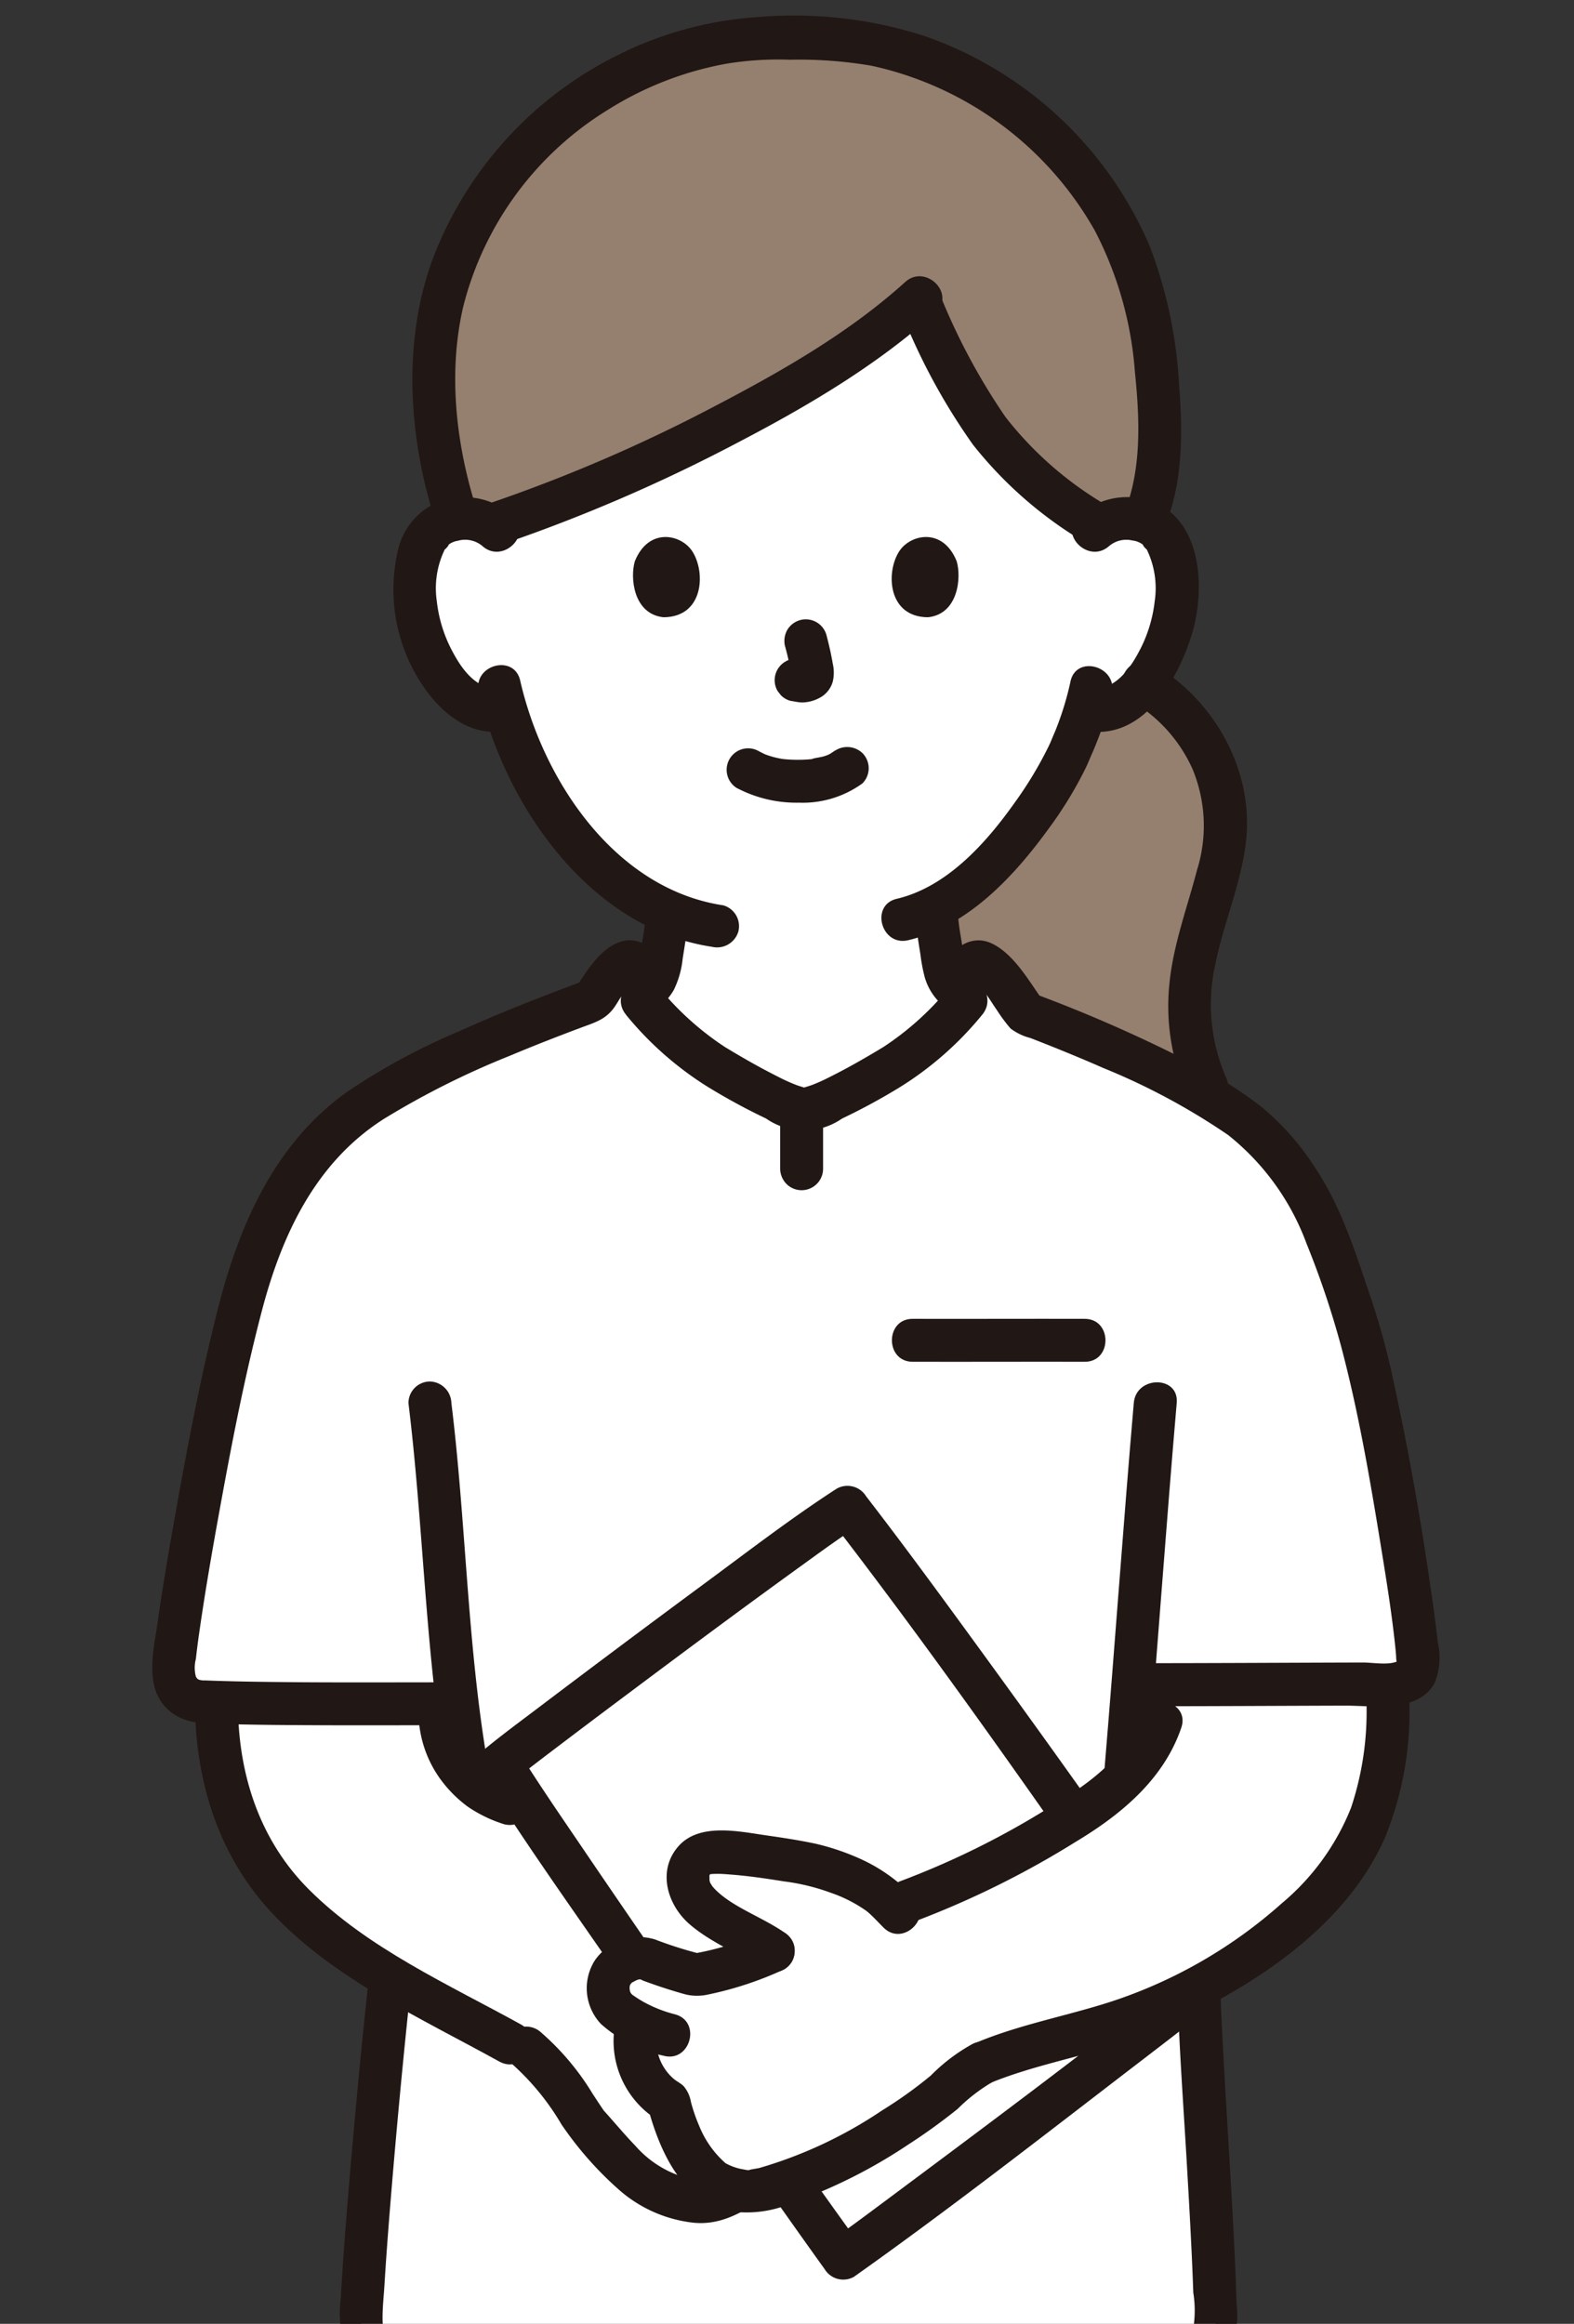 <?xml version="1.0" encoding="UTF-8" standalone="no"?>
<svg
   width="117.778"
   height="173.829"
   viewBox="0 0 117.778 173.829"
   version="1.1"
   id="svg112"
   sodipodi:docname="12611_color-ink2.svg"
   inkscape:version="1.2 (dc2aedaf03, 2022-05-15)"
   xml:space="preserve"
   xmlns:inkscape="http://www.inkscape.org/namespaces/inkscape"
   xmlns:sodipodi="http://sodipodi.sourceforge.net/DTD/sodipodi-0.dtd"
   xmlns="http://www.w3.org/2000/svg"
   xmlns:svg="http://www.w3.org/2000/svg"><rect x="0" y="0" width="117.778" height="173.829" fill="#333333" stroke="none"/><sodipodi:namedview
     id="namedview114"
     pagecolor="#ffffff"
     bordercolor="#000000"
     borderopacity="0.25"
     inkscape:showpageshadow="2"
     inkscape:pageopacity="0.0"
     inkscape:pagecheckerboard="0"
     inkscape:deskcolor="#d1d1d1"
     showgrid="false"
     inkscape:zoom="2.8284271"
     inkscape:cx="63.63961"
     inkscape:cy="103.23759"
     inkscape:window-width="1920"
     inkscape:window-height="1009"
     inkscape:window-x="-8"
     inkscape:window-y="-8"
     inkscape:window-maximized="1"
     inkscape:current-layer="g1207"
     showguides="true"><sodipodi:guide
       position="85.938,-0.015"
       orientation="0,-1"
       id="guide687"
       inkscape:locked="false" /></sodipodi:namedview><defs
     id="defs4"><style
       id="style2">.a{fill:#fff;}.b{fill:#b5886a;}.c{fill:#211715;}.d{fill:#f5bbbb;}</style><style
       id="style727">.a{fill:#fff;}.b{fill:#957f6e;}.c{fill:#211715;}.d{fill:#3d8dcc;}.e{fill:none;}.f{fill:#85807f;}.g{fill:#8bbbe0;}.h{fill:#a6a2a1;}</style></defs><g
     id="g1207"
     transform="matrix(0.803,0,0,0.803,-238.725,-18.652)"><path
       class="a"
       d="m 399.231,72.679 a 4.344,4.344 0 0 1 3.141,-1.149 4.03,4.03 0 0 1 3.621,2.012 c 1.23,2.133 1.178,6.065 0.352,8.5 a 13.128,13.128 0 0 1 -3.853,6.249 4.789,4.789 0 0 1 -3.692,1.065 l -0.352,-0.059 a 28.358,28.358 0 0 1 -1.272,3.447 c -0.939,2.548 -6.126,11.483 -12.691,14.964 0.1,1.263 0.262,2.509 0.482,3.763 0.343,1.964 0.236,3.716 2.97,4.7 0.177,0.065 7.922,3.751 8.2,3.863 0,0 2.9,22.781 -24.693,22.781 -25.071,0 -24.7,-22.36 -24.7,-22.36 0.533,-0.178 9.171,-4.219 9.348,-4.284 2.734,-0.988 2.616,-2.74 2.971,-4.7 0.195,-1.138 0.349,-2.186 0.443,-3.286 a 24.46,24.46 0 0 1 -8.851,-7.068 33.034,33.034 0 0 1 -6.268,-11.825 4.7,4.7 0 0 1 -4,-1 13.128,13.128 0 0 1 -3.853,-6.249 c -0.826,-2.433 -0.878,-6.365 0.353,-8.5 a 4.03,4.03 0 0 1 3.621,-2.012 4.342,4.342 0 0 1 3.14,1.149 c 0,0 -9.497,-29.88 27.796,-29.88 35.5,0 27.787,29.879 27.787,29.879 z"
       id="path731" /><path
       class="b"
       d="m 362.725,27.594 c -11.894,2.837 -21.963,12.645 -24.362,24.427 a 41.076,41.076 0 0 0 0.03,13.743 c 0,0 1.555,6.74 1.606,5.812 a 4.209,4.209 0 0 1 0.518,-0.046 4.44,4.44 0 0 1 2.5,0.656 c 13.34,-4.416 31.2,-13.3 39.883,-21.125 a 84.326,84.326 0 0 0 5.356,10.562 34.4,34.4 0 0 0 11.518,10.627 4.421,4.421 0 0 1 2.6,-0.72 5.135,5.135 0 0 1 1.5,0.262 c 2.473,-5.542 1.257,-15.048 0.284,-19.771 q -0.174,-0.856 -0.4,-1.7 a 28.926,28.926 0 0 0 -1.9,-5.058 33.535,33.535 0 0 0 -17.2,-16.085 30.508,30.508 0 0 0 -13.389,-2.371 29.711,29.711 0 0 0 -8.4,0.752 z"
       id="path733" /><path
       class="b"
       d="m 409.954,93.461 a 15.7,15.7 0 0 0 -6.171,-6.625 9.8,9.8 0 0 1 -1.432,1.453 4.791,4.791 0 0 1 -3.692,1.065 l -0.354,-0.06 a 28.207,28.207 0 0 1 -1.27,3.448 c -0.939,2.548 -6.127,11.483 -12.69,14.967 0.1,1.26 0.261,2.506 0.48,3.76 0.343,1.964 0.237,3.716 2.97,4.7 0.044,0.016 0.553,0.254 1.3,0.606 l 1.091,0.376 c 4.278,1.555 11.338,4.164 15.615,5.719 a 31.813,31.813 0 0 1 4.058,1.811 l -0.114,-0.24 a 19.4,19.4 0 0 1 -0.92,-12.87 c 1.03,-4.29 3.11,-8.75 2.62,-13.13 a 15.2,15.2 0 0 0 -1.491,-4.98 z"
       id="path735" /><path
       class="c"
       d="m 402.772,88.562 a 13.955,13.955 0 0 1 5.637,6.289 13.788,13.788 0 0 1 0.422,9.441 c -0.919,3.525 -2.2,6.9 -2.566,10.547 a 20.385,20.385 0 0 0 1.75,10.615 2.015,2.015 0 0 0 2.736,0.718 2.048,2.048 0 0 0 0.718,-2.737 17.084,17.084 0 0 1 -0.91,-10.465 c 0.772,-3.794 2.354,-7.364 2.823,-11.229 0.811,-6.675 -2.887,-13.259 -8.591,-16.633 -2.221,-1.314 -4.235,2.143 -2.019,3.454 z"
       id="path737" /><path
       class="c"
       d="m 347.28,122.385 c 0.871,-0.305 1.716,-0.743 2.555,-1.127 q 1.928,-0.883 3.85,-1.778 1.512,-0.7 3.023,-1.4 c 0.1,-0.048 0.21,-0.093 0.313,-0.143 0.103,-0.05 0.269,-0.117 -0.163,0.067 -0.513,0.22 -0.068,0.036 0.064,-0.017 0.253,-0.1 0.507,-0.2 0.752,-0.322 a 5.429,5.429 0 0 0 2.41,-2.23 8.551,8.551 0 0 0 0.815,-2.852 c 0.227,-1.464 0.478,-2.92 0.611,-4.4 a 2.008,2.008 0 0 0 -2,-2 2.053,2.053 0 0 0 -2,2 37.523,37.523 0 0 1 -0.89,5.287 c -0.059,0.246 0.2,-0.313 0.04,-0.115 a 1.95,1.95 0 0 0 -0.131,0.232 c -0.223,0.395 0.179,-0.131 -0.067,0.089 a 2.4,2.4 0 0 0 -0.212,0.2 c 0.215,-0.252 0.157,-0.1 0.028,-0.023 -0.1,0.059 -0.193,0.123 -0.293,0.181 -0.037,0.021 -0.454,0.23 -0.275,0.149 0.179,-0.081 -0.146,0.054 -0.145,0.054 -0.153,0.062 -0.333,0.138 -0.485,0.2 l -0.065,0.028 -0.3,0.137 c -2.145,0.986 -4.283,1.988 -6.428,2.974 -0.556,0.255 -1.113,0.511 -1.671,0.762 l -0.532,0.236 c -0.445,0.2 0.5,-0.187 0.132,-0.058 a 2.001,2.001 0 0 0 1.064,3.857 z"
       id="path739" /><path
       class="c"
       d="m 382.511,108.026 c 0.125,1.378 0.325,2.746 0.55,4.111 a 15.815,15.815 0 0 0 0.4,2.119 5.4,5.4 0 0 0 1.471,2.432 6.1,6.1 0 0 0 1.309,0.917 10.563,10.563 0 0 0 0.983,0.426 c 0.638,0.244 -0.464,-0.225 -0.22,-0.1 1.906,0.976 3.883,1.833 5.819,2.748 0.925,0.437 1.844,0.89 2.788,1.286 a 2,2 0 0 0 2.46,-1.4 2.063,2.063 0 0 0 -1.4,-2.46 c 0.993,0.416 0.083,0.02 -0.15,-0.089 l -1.242,-0.586 -3.362,-1.591 c -0.867,-0.41 -1.733,-0.822 -2.6,-1.228 l -0.282,-0.131 -0.072,-0.032 c -0.144,-0.063 -0.338,-0.145 -0.484,-0.2 -0.059,-0.024 -0.364,-0.17 -0.06,-0.019 -0.179,-0.088 -0.352,-0.18 -0.524,-0.281 -0.057,-0.033 -0.342,-0.221 -0.112,-0.061 0.2,0.141 0.014,0.011 -0.023,-0.026 -0.063,-0.063 -0.13,-0.132 -0.2,-0.192 -0.291,-0.26 0.1,0.076 0.063,0.1 a 4.6,4.6 0 0 1 -0.288,-0.483 c -0.111,-0.167 0.088,0.174 0.078,0.2 a 2.467,2.467 0 0 0 -0.118,-0.352 c -0.048,-0.16 -0.086,-0.324 -0.121,-0.488 -0.081,-0.385 -0.133,-0.776 -0.192,-1.165 -0.085,-0.564 -0.187,-1.125 -0.272,-1.689 -0.036,-0.241 -0.041,-0.277 -0.081,-0.615 -0.045,-0.383 -0.083,-0.766 -0.118,-1.15 a 2,2 0 0 0 -4,0 z"
       id="path741" /><path
       class="c"
       d="m 397.042,86.723 a 27.957,27.957 0 0 1 -1.266,4.218 c -0.192,0.507 -0.323,0.766 -0.564,1.363 -0.2,0.5 0.145,-0.292 -0.028,0.067 -0.061,0.128 -0.118,0.257 -0.179,0.384 a 35.855,35.855 0 0 1 -3.09,5.145 c -2.681,3.8 -6.351,7.948 -11.062,9.056 -2.5,0.588 -1.444,4.446 1.063,3.857 5.6,-1.316 9.907,-5.99 13.151,-10.473 a 36.685,36.685 0 0 0 3.359,-5.5 c 0.2,-0.418 0.383,-0.844 0.562,-1.273 0.215,-0.512 -0.164,0.356 0.072,-0.164 0.153,-0.337 0.291,-0.682 0.428,-1.026 a 28.057,28.057 0 0 0 1.411,-4.594 c 0.524,-2.512 -3.331,-3.586 -3.857,-1.063 z"
       id="path743" /><path
       class="c"
       d="m 341.91,87.687 c 2.4,10.535 10.333,22.02 21.718,23.737 a 2.065,2.065 0 0 0 2.46,-1.4 2.016,2.016 0 0 0 -1.4,-2.461 c -10.092,-1.522 -16.8,-11.631 -18.924,-20.943 -0.572,-2.509 -4.43,-1.447 -3.857,1.063 z"
       id="path745" /><path
       class="c"
       d="m 365.99,96.653 a 11.948,11.948 0 0 0 5.748,1.347 9.486,9.486 0 0 0 5.916,-1.794 2,2 0 0 0 0,-2.829 2.064,2.064 0 0 0 -2.829,0 c 0.692,-0.539 -0.015,-0.018 -0.233,0.1 -0.169,0.088 -0.618,0.229 0.015,0.012 -0.156,0.054 -0.307,0.119 -0.465,0.169 -0.422,0.136 -0.888,0.157 -1.3,0.3 0.211,-0.071 0.331,-0.039 0.031,-0.01 -0.128,0.013 -0.256,0.024 -0.384,0.032 -0.308,0.02 -0.616,0.028 -0.925,0.026 -0.276,0 -0.553,-0.011 -0.828,-0.03 -0.127,-0.009 -0.254,-0.019 -0.38,-0.032 q -0.108,-0.011 -0.216,-0.024 c -0.157,-0.019 -0.094,-0.01 0.188,0.025 a 8.041,8.041 0 0 1 -1.216,-0.27 c -0.17,-0.05 -0.336,-0.112 -0.5,-0.169 -0.446,-0.153 0.425,0.2 0.02,0.012 -0.208,-0.1 -0.414,-0.2 -0.618,-0.308 a 2,2 0 0 0 -2.019,3.454 z"
       id="path747" /><path
       class="c"
       d="m 370.456,83.458 a 25.664,25.664 0 0 1 0.6,2.755 l -0.072,-0.532 a 1.619,1.619 0 0 1 0.011,0.381 l 0.071,-0.532 a 0.928,0.928 0 0 1 -0.042,0.171 l 0.2,-0.478 a 0.73,0.73 0 0 1 -0.06,0.11 l 0.312,-0.405 a 0.541,0.541 0 0 1 -0.09,0.089 l 0.405,-0.313 a 1.821,1.821 0 0 1 -0.218,0.116 l 0.478,-0.2 a 1.651,1.651 0 0 1 -0.368,0.108 l 0.531,-0.072 a 1.422,1.422 0 0 1 -0.345,0 l 0.532,0.072 c -0.13,-0.018 -0.258,-0.05 -0.388,-0.067 a 1.506,1.506 0 0 0 -0.8,-0.036 1.486,1.486 0 0 0 -0.743,0.237 2,2 0 0 0 -0.718,2.737 l 0.313,0.4 a 2,2 0 0 0 0.882,0.515 c 0.349,0.047 0.687,0.134 1.042,0.149 a 3.433,3.433 0 0 0 1.6,-0.39 2.439,2.439 0 0 0 1.313,-1.592 3.736,3.736 0 0 0 -0.013,-1.65 c -0.15,-0.887 -0.355,-1.767 -0.583,-2.638 a 2,2 0 0 0 -2.461,-1.4 2.031,2.031 0 0 0 -1.195,0.919 2.106,2.106 0 0 0 -0.2,1.542 z"
       id="path749" /><path
       class="c"
       d="m 405.846,72.221 c 1.689,-4.039 1.664,-8.773 1.321,-13.066 A 42.654,42.654 0 0 0 404.433,46.173 35.507,35.507 0 0 0 383.487,26.6 a 39.6,39.6 0 0 0 -15.645,-1.775 34.029,34.029 0 0 0 -12.805,3.447 35.118,35.118 0 0 0 -17.4,19.025 c -2.883,7.756 -2.272,16.746 0.236,24.53 0.786,2.441 4.649,1.4 3.857,-1.063 -1.931,-5.994 -2.714,-12.708 -1.29,-18.9 A 30.169,30.169 0 0 1 353.951,33.45 31.079,31.079 0 0 1 365,29.159 a 29.809,29.809 0 0 1 5.9,-0.367 39.929,39.929 0 0 1 7.579,0.555 31.6,31.6 0 0 1 20.849,15.394 33.9,33.9 0 0 1 3.723,13.173 c 0.445,4.353 0.658,9.125 -1.065,13.243 a 2.012,2.012 0 0 0 1.4,2.46 2.051,2.051 0 0 0 2.46,-1.4 z"
       id="path751" /><path
       class="c"
       d="m 381.33,52.442 a 58.046,58.046 0 0 0 6.635,12.22 37.946,37.946 0 0 0 10.593,9.192 c 2.209,1.335 4.221,-2.123 2.019,-3.454 a 33.154,33.154 0 0 1 -9.587,-8.321 59.2,59.2 0 0 1 -6.207,-11.656 2.013,2.013 0 0 0 -2.736,-0.718 2.05,2.05 0 0 0 -0.717,2.737 z"
       id="path753" /><path
       class="c"
       d="m 381.642,49.5 c -5.223,4.722 -11.509,8.309 -17.721,11.552 a 146.9,146.9 0 0 1 -21.26,9.144 c -2.429,0.813 -1.387,4.678 1.063,3.857 a 153.528,153.528 0 0 0 22.216,-9.547 c 6.523,-3.4 13.049,-7.222 18.531,-12.177 1.914,-1.73 -0.922,-4.552 -2.829,-2.829 z"
       id="path755" /><path
       class="c"
       d="m 345.071,71.265 a 6.739,6.739 0 0 0 -7.344,-1.094 6.405,6.405 0 0 0 -3.348,4.309 16,16 0 0 0 2.32,12.631 c 1.644,2.445 4.243,4.652 7.389,4.243 a 2.066,2.066 0 0 0 2,-2 2.012,2.012 0 0 0 -2,-2 c -2.177,0.283 -3.594,-1.52 -4.538,-3.262 a 12.9,12.9 0 0 1 -1.55,-4.819 8.275,8.275 0 0 1 0.826,-5.038 c -0.327,0.524 0.511,-0.436 0.2,-0.211 a 1.829,1.829 0 0 1 0.918,-0.419 2.5,2.5 0 0 1 2.3,0.489 c 1.915,1.709 4.754,-1.111 2.828,-2.829 z"
       id="path757" /><path
       class="c"
       d="m 400.646,74.094 a 2.473,2.473 0 0 1 2.171,-0.517 1.926,1.926 0 0 1 1.045,0.447 c -0.3,-0.221 0.52,0.72 0.2,0.211 a 8.252,8.252 0 0 1 0.825,5.038 12.964,12.964 0 0 1 -1.551,4.819 c -0.944,1.742 -2.361,3.545 -4.539,3.262 a 2.01,2.01 0 0 0 -2,2 2.05,2.05 0 0 0 2,2 c 5.117,0.664 8.264,-4.857 9.543,-8.994 1.148,-3.717 1.089,-9.467 -2.543,-11.844 a 6.7,6.7 0 0 0 -7.983,0.749 c -1.925,1.718 0.912,4.538 2.829,2.829 z"
       id="path759" /><path
       class="c"
       d="m 356.453,75.5 c -0.461,1.5 -0.161,4.935 2.672,5.228 3.744,-0.022 3.944,-4.181 2.683,-6.136 -1.032,-1.603 -4.066,-2.269 -5.355,0.908 z"
       id="path761" /><path
       class="c"
       d="m 386.436,75.5 c 0.46,1.5 0.16,4.935 -2.673,5.228 -3.744,-0.022 -3.943,-4.181 -2.683,-6.137 1.032,-1.602 4.066,-2.268 5.356,0.909 z"
       id="path763" /><path
       id="path781"
       class="a"
       d="M 356.041 112.789 A 0.792 0.792 0 0 0 355.649 112.882 A 4.5 4.5 0 0 0 354.135 114.205 C 353.749 114.673 353.157 115.53 352.566 116.405 C 343.715 119.637 332.342 124.401 328.115 128.792 C 322.662 134.474 321.08 139.676 319.572 145.537 A 322.284 322.284 0 0 0 313.482 178.402 A 2.752 2.752 0 0 0 316.158 181.748 C 321.422 181.971 329.691 181.949 336.291 181.94 C 335.334 191.241 333.522 208.875 333.522 208.875 C 332.912 214.372 331.191 232.18 330.945 239.789 L 410.556 239.789 C 410.527 232.789 409.213 215.292 409.028 208.875 C 409.028 208.875 408.018 189.484 407.529 180.159 C 413.486 180.142 423.649 180.101 426.922 180.101 C 428.036 180.101 429.507 179.591 429.435 178.076 C 429.202 173.226 425.513 151.459 423.527 145.871 C 421.502 140.17 420.437 134.807 414.98 129.123 C 411.253 125.248 401.295 120.843 392.879 117.624 C 392.037 116.475 391.213 115.31 390.305 114.21 A 4.513 4.513 0 0 0 388.789 112.886 A 0.8 0.8 0 0 0 388.399 112.794 A 0.825 0.825 0 0 0 388.09 112.906 A 2.91 2.91 0 0 0 386.679 114.738 L 387.39 116.356 A 34.061 34.061 0 0 1 381.042 122.23 C 376.921 124.737 373.377 126.547 372.226 126.529 C 371.075 126.547 367.529 124.737 363.408 122.23 A 34.029 34.029 0 0 1 357.06 116.356 L 357.761 114.731 A 2.908 2.908 0 0 0 356.35 112.901 A 0.814 0.814 0 0 0 356.041 112.789 z " /><path
       class="a"
       d="m 344.823,213.539 -7.676,-4.241 a 71,71 0 0 1 -10.375,-6.752 c -6.985,-5.645 -9.332,-12.934 -9.312,-20.744 5.87,0.19 14.52,0.143 20.885,0.14 a 8.853,8.853 0 0 0 5.073,8.759 c 0.449,0.2 0.914,0.368 1.378,0.532 l 27.649,18.976 a 102.484,102.484 0 0 1 11.984,7.3 1.79,1.79 0 0 1 0.685,1.41 3.122,3.122 0 0 1 -2.428,2.777 4.53,4.53 0 0 1 -2.664,-0.14 c 0.022,0.2 0.036,0.338 0.036,0.338 a 2.2,2.2 0 0 1 -0.265,1.846 2.131,2.131 0 0 1 -1.365,1.013 7.68,7.68 0 0 1 -2.533,-0.831 1.737,1.737 0 0 1 -0.29,2.021 3.074,3.074 0 0 1 -2.565,0.573 c -0.792,-0.269 -1.851,-0.634 -3.11,-1.177 -0.254,-0.109 -0.508,-0.231 -0.762,-0.359 l -0.79,0.686 c -1.493,0.941 -3.652,3.021 -6.614,2.6 a 18.142,18.142 0 0 1 -3.594,-1.2 c -1.707,-0.775 -4.158,-3.653 -6.111,-5.913 -0.682,-0.79 -3.083,-5.134 -5.75,-7.168 z"
       id="path783" /><path
       id="path785"
       class="c"
       d="M 333.512 206.88 A 2.047 2.047 0 0 0 331.512 208.878 L 331.517 208.878 C 330.959 213.933 330.49 219.001 330.047 224.068 C 329.777 227.152 329.52 230.236 329.302 233.324 C 329.208 234.657 329.121 235.991 329.049 237.324 A 11.366 11.366 0 0 0 329.003 239.789 L 332.979 239.789 C 332.961 239.704 332.949 239.606 332.945 239.492 C 332.91 238.378 333.046 237.228 333.115 236.117 C 333.283 233.343 333.498 230.573 333.726 227.803 C 334.174 222.357 334.678 216.916 335.237 211.479 C 335.327 210.612 335.418 209.744 335.512 208.878 A 2.012 2.012 0 0 0 333.512 206.88 z M 408.965 206.948 C 407.965 206.947 406.984 207.588 407.023 208.878 C 407.177 214.023 407.556 219.165 407.858 224.304 C 408.029 227.231 408.197 230.156 408.335 233.085 C 408.393 234.324 408.444 235.563 408.488 236.803 A 10.416 10.416 0 0 1 408.536 239.789 L 412.532 239.789 A 8.409 8.409 0 0 0 412.517 237.816 C 412.447 235.116 412.308 232.423 412.164 229.728 C 411.846 223.802 411.442 217.88 411.15 211.953 C 411.1 210.928 411.05 209.903 411.023 208.878 C 410.985 207.594 409.965 206.95 408.965 206.948 z " /><path
       class="e"
       d="m 355.5,216.133 h 33.53"
       id="path787" /><path
       class="c"
       d="m 335.35,153.912 c 1.371,11.163 1.549,22.447 3.335,33.566 a 2.014,2.014 0 0 0 2.46,1.4 2.048,2.048 0 0 0 1.4,-2.46 c -1.728,-10.762 -1.865,-21.7 -3.192,-32.5 a 2.063,2.063 0 0 0 -2,-2 2.013,2.013 0 0 0 -2,2 z"
       id="path789" /><path
       class="c"
       d="m 402.944,153.912 c -0.978,11.326 -1.772,22.667 -2.721,34 -0.215,2.565 3.786,2.551 4,0 0.949,-11.328 1.743,-22.669 2.721,-34 0.221,-2.564 -3.78,-2.549 -4,0 z"
       id="path791" /><path
       class="c"
       d="m 371.436,211.936 q 3.281,1.708 6.438,3.641 1.6,0.984 3.168,2.027 0.731,0.487 1.452,0.986 c 0.241,0.166 0.476,0.342 0.72,0.5 -0.041,-0.027 -0.224,-0.236 -0.064,-0.054 0.16,0.182 -0.032,-0.04 -0.068,-0.11 0.194,0.377 0.006,-0.039 0.013,-0.042 0.039,-0.017 0.053,0.442 0.019,0.034 0,0.029 -0.029,0.329 0,0.1 0.032,-0.276 -0.149,0.244 -0.015,0.025 0.134,-0.219 -0.345,0.476 -0.072,0.149 a 2.739,2.739 0 0 1 -0.2,0.207 c -0.089,0.087 -0.341,0.252 -0.115,0.107 -0.108,0.07 -0.218,0.132 -0.33,0.193 0.032,-0.017 0.261,-0.092 0.041,-0.016 a 3.347,3.347 0 0 1 -0.684,0.166 c 0.306,-0.036 -0.282,-0.023 -0.377,-0.026 -0.333,-0.009 0.26,0.061 -0.075,0 q -0.261,-0.051 -0.516,-0.126 a 22.852,22.852 0 0 1 -3.157,-1.435 c -1.66,-0.8 -3.324,-1.6 -4.941,-2.482 a 2,2 0 1 0 -2.019,3.453 c 1.664,0.91 3.377,1.73 5.084,2.552 a 18.115,18.115 0 0 0 4.79,1.945 c 2.963,0.458 6.224,-1.225 6.554,-4.441 a 3.825,3.825 0 0 0 -1.645,-3.506 c -1.143,-0.84 -2.339,-1.619 -3.53,-2.389 q -4.107,-2.657 -8.454,-4.911 a 2.044,2.044 0 0 0 -2.736,0.717 2.02,2.02 0 0 0 0.718,2.736 z"
       id="path793" /><path
       class="c"
       d="m 378.129,222.426 q 0.091,0.332 0.03,-0.065 -0.009,0.347 0.042,-0.04 a 2.238,2.238 0 0 1 -0.131,0.474 c 0.1,-0.233 0.1,-0.255 0,-0.063 -0.126,0.184 -0.119,0.177 0.022,-0.023 a 2.3,2.3 0 0 1 -0.231,0.221 L 378,222.8 c -0.2,0.106 -0.184,0.1 0.047,-0.012 q 0.537,-0.043 0.312,-0.03 c -0.041,0 -0.081,0 -0.121,-0.006 0.806,0.041 0.33,0.043 0.076,-0.03 -0.4,-0.115 -0.788,-0.273 -1.176,-0.426 -0.5,-0.2 0.3,0.134 -0.032,-0.013 -0.108,-0.047 -0.217,-0.093 -0.324,-0.141 q -0.429,-0.189 -0.855,-0.386 c -2.041,-0.943 -4.052,-1.962 -6.025,-3.04 a 2,2 0 0 0 -2.018,3.454 c 1.761,0.962 3.555,1.872 5.368,2.733 1.037,0.491 2.085,0.967 3.155,1.382 a 4.519,4.519 0 0 0 2.549,0.4 4.324,4.324 0 0 0 3.026,-5.32 2,2 0 0 0 -3.857,1.063 z"
       id="path795" /><path
       class="c"
       d="m 366.146,225.685 c -0.46,-0.187 0.092,0.046 0.184,0.089 0.149,0.071 0.3,0.144 0.443,0.218 0.322,0.164 0.641,0.334 0.962,0.5 0.7,0.364 1.416,0.679 2.146,0.98 a 11.293,11.293 0 0 0 3.635,1.131 4.664,4.664 0 0 0 4.061,-1.926 3.914,3.914 0 0 0 -0.493,-4.517 2.009,2.009 0 0 0 -2.828,0 2.05,2.05 0 0 0 0,2.828 c -0.358,-0.417 -0.185,-0.255 -0.111,-0.113 0.1,0.194 -0.116,-0.456 -0.062,-0.127 0.009,0.055 0.1,0.433 0.026,0.065 -0.076,-0.394 -0.042,0.039 -0.023,0.074 0.054,-0.326 0.066,-0.41 0.035,-0.254 a 1.266,1.266 0 0 1 -0.041,0.161 c -0.027,-0.054 0.234,-0.412 0.072,-0.181 0.207,-0.241 0.258,-0.305 0.155,-0.192 -0.103,0.113 -0.039,0.061 0.188,-0.128 a 2.459,2.459 0 0 0 -0.215,0.139 c -0.056,0.034 -0.114,0.064 -0.172,0.093 q -0.2,0.1 0.177,-0.069 a 1.226,1.226 0 0 0 -0.25,0.084 2.448,2.448 0 0 0 -0.38,0.09 0.89,0.89 0 1 0 0.158,-0.027 1.919,1.919 0 0 0 -0.355,0 c 0.068,-0.031 0.461,0.114 0.211,0.018 -0.193,-0.075 -0.4,-0.131 -0.593,-0.2 -0.437,-0.152 -0.872,-0.309 -1.3,-0.474 q -0.376,-0.145 -0.75,-0.3 c -0.075,-0.03 -0.437,-0.2 -0.083,-0.033 -0.123,-0.057 -0.247,-0.11 -0.37,-0.168 -1.129,-0.531 -2.2,-1.147 -3.36,-1.618 a 2.006,2.006 0 0 0 -2.46,1.4 2.061,2.061 0 0 0 1.4,2.46 z"
       id="path797" /><path
       class="c"
       d="m 344.9,215.4 a 23.443,23.443 0 0 1 4.718,5.735 32.389,32.389 0 0 0 5.273,6.006 12.6,12.6 0 0 0 7.053,3.144 c 2.945,0.274 5.129,-1.39 7.449,-2.893 2.153,-1.4 0.15,-4.859 -2.019,-3.454 -1.654,1.071 -3.368,2.731 -5.5,2.315 a 9.745,9.745 0 0 1 -5.368,-3.128 c -0.972,-1.007 -1.866,-2.08 -2.8,-3.122 -0.717,-0.8 0.162,0.27 -0.127,-0.136 -0.1,-0.136 -0.189,-0.275 -0.283,-0.413 -0.255,-0.377 -0.5,-0.76 -0.754,-1.139 a 24.139,24.139 0 0 0 -4.813,-5.743 2.064,2.064 0 0 0 -2.829,0 2.014,2.014 0 0 0 0,2.828 z"
       id="path799" /><path
       class="a"
       d="m 408.107,209.221 c 0.2,-0.162 0.386,-0.306 0.54,-0.43 -3.137,-4.677 -21.7,-31.347 -32.372,-45.166 -4.95,3.189 -29.8,21.8 -32.329,23.894 5.141,8.217 27.4,39.81 31.914,46.072 4.87,-3.443 26.869,-20.11 32.247,-24.37 z"
       id="path801" /><path
       class="c"
       d="m 409.521,210.636 q 0.272,-0.215 0.54,-0.431 a 2,2 0 0 0 0.313,-2.424 c -7.853,-11.694 -16.1,-23.156 -24.411,-34.523 -2.617,-3.575 -5.255,-7.135 -7.961,-10.643 a 2.044,2.044 0 0 0 -2.737,-0.717 c -4.3,2.78 -8.378,5.933 -12.5,8.969 Q 355,176.6 347.293,182.433 c -1.6,1.21 -3.214,2.4 -4.762,3.672 a 2.006,2.006 0 0 0 -0.312,2.424 c 3.742,5.968 7.837,11.73 11.848,17.519 q 7.392,10.67 14.888,21.268 c 1.719,2.433 3.438,4.867 5.178,7.285 a 2.029,2.029 0 0 0 2.737,0.717 c 9.094,-6.443 17.9,-13.327 26.746,-20.109 1.976,-1.515 3.953,-3.029 5.905,-4.573 a 2.012,2.012 0 0 0 0,-2.829 2.05,2.05 0 0 0 -2.828,0 c -8.44,6.678 -17.623,13.528 -26.5,20.14 -1.77,1.318 -3.538,2.642 -5.338,3.917 l 2.736,0.718 q -13.464,-18.7 -26.412,-37.782 c -1.865,-2.741 -3.741,-5.481 -5.5,-8.29 l -0.312,2.423 c 0.17,-0.14 0.343,-0.276 0.516,-0.413 0.173,-0.137 0.931,-0.724 0.5,-0.389 q 1.224,-0.945 2.456,-1.879 3.435,-2.608 6.89,-5.189 c 5.268,-3.944 10.55,-7.871 15.884,-11.726 1.873,-1.353 3.739,-2.73 5.68,-3.985 l -2.736,-0.718 c 9.846,12.762 19.1,26 28.3,39.237 1.368,1.97 2.739,3.938 4.076,5.929 l 0.313,-2.424 c -0.179,0.145 -0.359,0.288 -0.54,0.431 a 2.013,2.013 0 0 0 0,2.829 2.049,2.049 0 0 0 2.815,0 z"
       id="path803" /><path
       class="a"
       d="m 422.328,197.464 a 24.219,24.219 0 0 0 4.281,-12.282 c 0.078,-0.946 0,-2.848 0,-3.8 0,0 0,-0.541 0.007,-1.279 -4.037,0 -16.039,0.052 -21.181,0.063 0.006,1.787 0.006,3.466 0.006,3.466 -1.137,3.5 -4.142,6.553 -8.443,9.149 -4.633,2.8 -10.4,6.083 -16.529,8.022 l -0.438,-0.434 c -1.5,-1.507 -2.882,-1.97 -5.424,-3.015 a 33.015,33.015 0 0 0 -3.733,-0.8 c -1.629,-0.246 -2.829,-0.5 -4.471,-0.625 -2.173,-0.169 -3.432,-0.374 -4.32,0.525 a 2.494,2.494 0 0 0 -0.666,2.006 c 0.166,3 5.464,4.749 7.936,6.5 a 28.517,28.517 0 0 1 -7.211,2.236 40.836,40.836 0 0 1 -4.493,-1.428 3.125,3.125 0 0 0 -3.349,1.308 2.833,2.833 0 0 0 0.687,3.535 11.615,11.615 0 0 0 1.7,1.065 5.808,5.808 0 0 0 0.329,4.334 7.124,7.124 0 0 0 2.572,2.99 14.85,14.85 0 0 0 3.664,7 6.917,6.917 0 0 0 4.3,1.379 c 6.226,-1.407 12.612,-5.246 17.565,-9.1 0.714,-0.556 2.333,-2.3 3.736,-2.869 3.855,-1.642 9.783,-2.685 14.759,-4.583 a 62.919,62.919 0 0 0 11.292,-6.167 46.748,46.748 0 0 0 6.542,-6.054 q 0.461,-0.556 0.882,-1.142 z"
       id="path805" /><path
       class="c"
       d="m 368.343,203.232 a 27.027,27.027 0 0 1 -6.732,2.035 h 1.063 a 36.971,36.971 0 0 1 -4.358,-1.377 5.034,5.034 0 0 0 -5.606,1.973 4.849,4.849 0 0 0 0.582,5.907 12.893,12.893 0 0 0 5.837,2.957 c 2.488,0.67 3.55,-3.188 1.063,-3.857 a 12.369,12.369 0 0 1 -2.882,-1.129 c -0.228,-0.128 -0.453,-0.263 -0.671,-0.406 0,0 -0.528,-0.35 -0.383,-0.26 a 0.648,0.648 0 0 1 -0.278,-0.465 c -0.053,-0.241 -0.059,-0.268 -0.02,-0.083 0.015,-0.227 0.011,-0.278 -0.014,-0.155 -0.083,0.289 0.148,-0.556 0.091,-0.324 -0.024,0.087 0,0.054 0.077,-0.1 q -0.2,0.271 0.045,0 c -0.3,0.139 0.23,-0.145 0.26,-0.161 0.19,-0.1 0.456,-0.232 0.627,-0.153 -0.292,-0.136 0.123,0.078 0.208,0.109 0.184,0.067 0.367,0.137 0.552,0.2 q 1.211,0.436 2.444,0.805 c 0.355,0.106 0.71,0.214 1.071,0.3 a 4.7,4.7 0 0 0 1.99,-0.031 32.313,32.313 0 0 0 7.053,-2.338 2.012,2.012 0 0 0 0.718,-2.736 2.055,2.055 0 0 0 -2.737,-0.718 z"
       id="path807" /><path
       class="c"
       d="m 354.755,211.144 a 8.644,8.644 0 0 0 3.824,9.578 l -0.919,-1.2 c 0.8,2.983 2.234,6.656 4.9,8.481 a 8.953,8.953 0 0 0 3.666,1.3 10.628,10.628 0 0 0 4.972,-0.9 48.369,48.369 0 0 0 10.686,-5.373 54.535,54.535 0 0 0 4.643,-3.348 16.094,16.094 0 0 1 3.331,-2.556 2.015,2.015 0 0 0 0.718,-2.736 2.049,2.049 0 0 0 -2.737,-0.718 16.858,16.858 0 0 0 -3.809,2.9 40.271,40.271 0 0 1 -4.54,3.247 40.778,40.778 0 0 1 -11.435,5.363 c -0.187,0.05 -1.34,0.208 -0.848,0.216 a 2.812,2.812 0 0 1 -0.583,-0.075 5.067,5.067 0 0 1 -1.727,-0.588 9.184,9.184 0 0 1 -2.457,-3.485 15.743,15.743 0 0 1 -0.766,-2.221 3.055,3.055 0 0 0 -0.673,-1.463 c -0.3,-0.3 -0.68,-0.455 -0.986,-0.737 a 4.6,4.6 0 0 1 -1.4,-4.637 c 0.667,-2.489 -3.191,-3.551 -3.857,-1.063 z"
       id="path809" /><path
       class="c"
       d="m 370.362,203.232 c -1.851,-1.279 -4.258,-2.16 -5.891,-3.508 a 6.917,6.917 0 0 1 -0.642,-0.6 c -0.157,-0.188 -0.184,-0.212 -0.081,-0.075 a 3.634,3.634 0 0 1 -0.215,-0.333 c -0.257,-0.435 0.031,0.253 -0.1,-0.224 -0.116,-0.433 0,0.365 -0.032,-0.376 -0.014,-0.361 0.072,-0.3 0.343,-0.323 q 0.2,-0.043 0.012,0 c 0.163,-0.009 0.326,-0.012 0.49,-0.009 0.38,0 0.76,0.036 1.139,0.065 1.67,0.127 3.3,0.371 4.952,0.635 a 19.8,19.8 0 0 1 4.371,1.062 13.1,13.1 0 0 1 3.332,1.7 c 0.533,0.428 1.077,1.04 1.59,1.548 1.83,1.815 4.66,-1.012 2.828,-2.828 a 15.69,15.69 0 0 0 -4.942,-3.554 22.486,22.486 0 0 0 -4.237,-1.439 c -1.519,-0.322 -3.064,-0.557 -4.6,-0.776 -2.551,-0.365 -6.239,-1.2 -8.186,1.037 -1.978,2.27 -1.016,5.451 1.06,7.244 2.043,1.766 4.587,2.688 6.786,4.208 a 2.019,2.019 0 0 0 2.737,-0.717 2.041,2.041 0 0 0 -0.718,-2.737 z"
       id="path811" /><path
       class="c"
       d="m 389.381,217.341 c 3.772,-1.569 7.832,-2.345 11.725,-3.549 a 52.208,52.208 0 0 0 9.582,-4.174 c 6.4,-3.489 12.75,-8.474 15.708,-15.319 a 31.1,31.1 0 0 0 2.213,-12.915 c -0.015,-2.573 -4.015,-2.578 -4,0 a 28.266,28.266 0 0 1 -1.424,10.25 22.379,22.379 0 0 1 -6.431,8.878 44.9,44.9 0 0 1 -15.888,9.163 c -4.151,1.346 -8.51,2.129 -12.548,3.809 a 2.065,2.065 0 0 0 -1.4,2.46 2.013,2.013 0 0 0 2.46,1.4 z"
       id="path813" /><path
       class="c"
       d="m 382.308,202.3 a 85.128,85.128 0 0 0 15.223,-7.5 c 4.23,-2.54 8.2,-5.82 9.839,-10.631 0.833,-2.442 -3.03,-3.49 -3.857,-1.063 -1.373,4.026 -5.168,6.555 -8.648,8.626 a 77.6,77.6 0 0 1 -13.621,6.713 c -2.409,0.855 -1.371,4.721 1.064,3.857 z"
       id="path815" /><path
       class="c"
       d="m 336.29,182.742 a 10.724,10.724 0 0 0 2.052,6.238 11.787,11.787 0 0 0 2.564,2.564 12.765,12.765 0 0 0 3.359,1.617 2.012,2.012 0 0 0 2.46,-1.4 2.052,2.052 0 0 0 -1.4,-2.461 c -0.284,-0.1 -0.568,-0.2 -0.848,-0.31 l -0.153,-0.061 0.1,0.041 a 1.014,1.014 0 0 1 -0.282,-0.134 10.511,10.511 0 0 1 -1.12,-0.677 c -0.3,-0.2 0.245,0.206 0.057,0.05 -0.08,-0.067 -0.162,-0.131 -0.241,-0.2 -0.173,-0.149 -0.341,-0.3 -0.5,-0.466 -0.148,-0.147 -0.289,-0.3 -0.426,-0.457 -0.068,-0.078 -0.134,-0.159 -0.2,-0.239 -0.284,-0.336 0.257,0.373 0.009,0.008 a 11.347,11.347 0 0 1 -0.662,-1.058 c -0.108,-0.2 -0.2,-0.41 -0.3,-0.618 -0.105,-0.226 0.159,0.414 0.035,0.074 -0.035,-0.1 -0.073,-0.2 -0.106,-0.293 a 8.534,8.534 0 0 1 -0.333,-1.265 c -0.027,-0.146 -0.035,-0.539 0,0.039 0,-0.083 -0.019,-0.166 -0.027,-0.248 -0.023,-0.249 -0.032,-0.5 -0.034,-0.749 a 2,2 0 0 0 -4,0 z"
       id="path817" /><path
       class="c"
       d="m 315.47,182.768 c 0.2,6.944 2.383,13.576 7.2,18.7 5.741,6.113 13.916,9.8 21.148,13.8 2.255,1.246 4.275,-2.207 2.019,-3.453 -6.722,-3.714 -14.3,-7.1 -19.786,-12.6 -4.423,-4.431 -6.4,-10.269 -6.577,-16.442 -0.072,-2.569 -4.072,-2.58 -4,0 z"
       id="path819" /><path
       class="c"
       d="m 338.963,179.942 c -4.049,0 -8.1,0.017 -12.146,0 q -2.957,-0.012 -5.911,-0.057 -1.337,-0.022 -2.673,-0.059 -0.576,-0.017 -1.152,-0.036 c -0.209,-0.007 -0.417,-0.017 -0.626,-0.023 -0.384,-0.012 -0.139,0.017 -0.268,0 -0.314,-0.051 -0.484,-0.045 -0.643,-0.36 a 3.209,3.209 0 0 1 0,-1.643 c 0.135,-1.228 0.26,-2.1 0.442,-3.339 0.475,-3.207 1.022,-6.4 1.6,-9.593 1.178,-6.519 2.417,-13.056 4.1,-19.468 1.855,-7.081 4.991,-13.833 11.367,-17.9 a 77.5,77.5 0 0 1 11.738,-5.884 c 2.2,-0.925 4.429,-1.795 6.667,-2.632 1.274,-0.476 2.272,-0.742 3.089,-1.9 0.456,-0.646 1.184,-2.127 2.026,-2.323 H 355.5 c 0.123,0.044 0.262,0.351 0.323,0.546 0.766,2.448 4.628,1.4 3.857,-1.064 -0.585,-1.871 -2.388,-3.958 -4.571,-3.248 -1.965,0.639 -3.192,2.841 -4.278,4.443 l 1.195,-0.919 c -4.059,1.486 -8.085,3.073 -12.029,4.845 a 60.507,60.507 0 0 0 -10.321,5.584 c -6.622,4.7 -9.97,12.109 -11.949,19.742 -1.705,6.577 -2.964,13.282 -4.158,19.968 -0.573,3.211 -1.119,6.429 -1.578,9.66 -0.393,2.764 -1.348,6.289 1.135,8.356 1.462,1.218 3.307,1.139 5.1,1.189 2.186,0.061 4.372,0.088 6.558,0.1 4.724,0.036 9.448,0.013 14.172,0.013 2.574,0 2.578,-4 0,-4 z"
       id="path821" /><path
       class="c"
       d="m 398.371,146.082 c -5.345,-0.012 -10.69,0.012 -16.035,0 -2.574,-0.006 -2.578,3.994 0,4 5.345,0.012 10.69,-0.012 16.035,0 2.574,0.006 2.578,-3.994 0,-4 z"
       id="path823" /><path
       class="c"
       d="m 355.638,117.774 a 31.028,31.028 0 0 0 7.6,6.695 58.129,58.129 0 0 0 5.443,2.955 6.2,6.2 0 0 0 7.078,0 57.987,57.987 0 0 0 5.442,-2.955 31.01,31.01 0 0 0 7.6,-6.695 c 1.656,-1.952 -1.16,-4.8 -2.828,-2.828 a 27.2,27.2 0 0 1 -6.368,5.818 c -1.612,0.975 -3.25,1.918 -4.936,2.76 a 17.549,17.549 0 0 1 -1.634,0.746 c -0.243,0.092 -0.489,0.164 -0.736,0.241 -0.417,0.131 0.283,0.023 -0.076,0.023 -0.392,0 0.43,0.134 -0.077,-0.023 -0.207,-0.064 -0.414,-0.124 -0.618,-0.2 a 16.194,16.194 0 0 1 -1.751,-0.791 c -1.686,-0.843 -3.326,-1.783 -4.936,-2.76 a 27.288,27.288 0 0 1 -6.368,-5.818 c -1.667,-1.966 -4.485,0.875 -2.829,2.828 z"
       id="path825" /><path
       class="c"
       d="m 369.99,127.415 v 4.685 a 2.068,2.068 0 0 0 0.586,1.414 2,2 0 0 0 3.414,-1.414 v -0.415 a 2.065,2.065 0 0 0 -0.585,-1.414 2,2 0 0 0 -3.415,1.414 v 0.415 a 2.068,2.068 0 0 0 0.586,1.414 2,2 0 0 0 3.414,-1.414 v -4.682 a 2.065,2.065 0 0 0 -0.585,-1.414 2,2 0 0 0 -3.415,1.414 z"
       id="path827" /><path
       class="c"
       d="m 403.85,182.17 c 6.254,0 12.507,-0.038 18.761,-0.056 2.666,-0.008 6.87,0.7 8.376,-2.131 a 6.323,6.323 0 0 0 0.284,-3.78 c -0.151,-1.383 -0.34,-2.763 -0.535,-4.14 -0.958,-6.77 -2.14,-13.528 -3.6,-20.209 a 68.51,68.51 0 0 0 -2.055,-7.577 c -1.443,-4.235 -2.744,-8.538 -5.256,-12.294 a 24.428,24.428 0 0 0 -5.052,-5.7 40.538,40.538 0 0 0 -5.958,-3.79 134.724,134.724 0 0 0 -15.407,-6.8 l 1.195,0.919 c -1.334,-1.825 -2.718,-4.405 -4.807,-5.456 -2.314,-1.164 -4.4,0.965 -5.049,3.046 -0.77,2.463 3.091,3.516 3.857,1.064 0.061,-0.2 0.2,-0.5 0.323,-0.546 h -1.063 c 0.915,0.213 1.776,1.85 2.3,2.568 a 15.217,15.217 0 0 0 1.294,1.748 5.165,5.165 0 0 0 1.845,0.885 c 2.289,0.888 4.564,1.814 6.811,2.8 a 61.817,61.817 0 0 1 11.626,6.242 23.141,23.141 0 0 1 7.294,10.092 83.18,83.18 0 0 1 3.233,9.606 c 1.672,6.3 2.756,12.779 3.8,19.2 0.459,2.823 0.878,5.487 1.176,8.152 0.051,0.456 0.1,0.912 0.136,1.369 0.014,0.167 0.008,0.351 0.037,0.515 0.067,0.373 -0.028,0.14 0.054,0.1 -0.807,0.37 -2.276,0.1 -3.145,0.1 -6.828,0.017 -13.656,0.06 -20.483,0.061 -2.574,0 -2.578,4 0,4 z"
       id="path829" /></g></svg>
